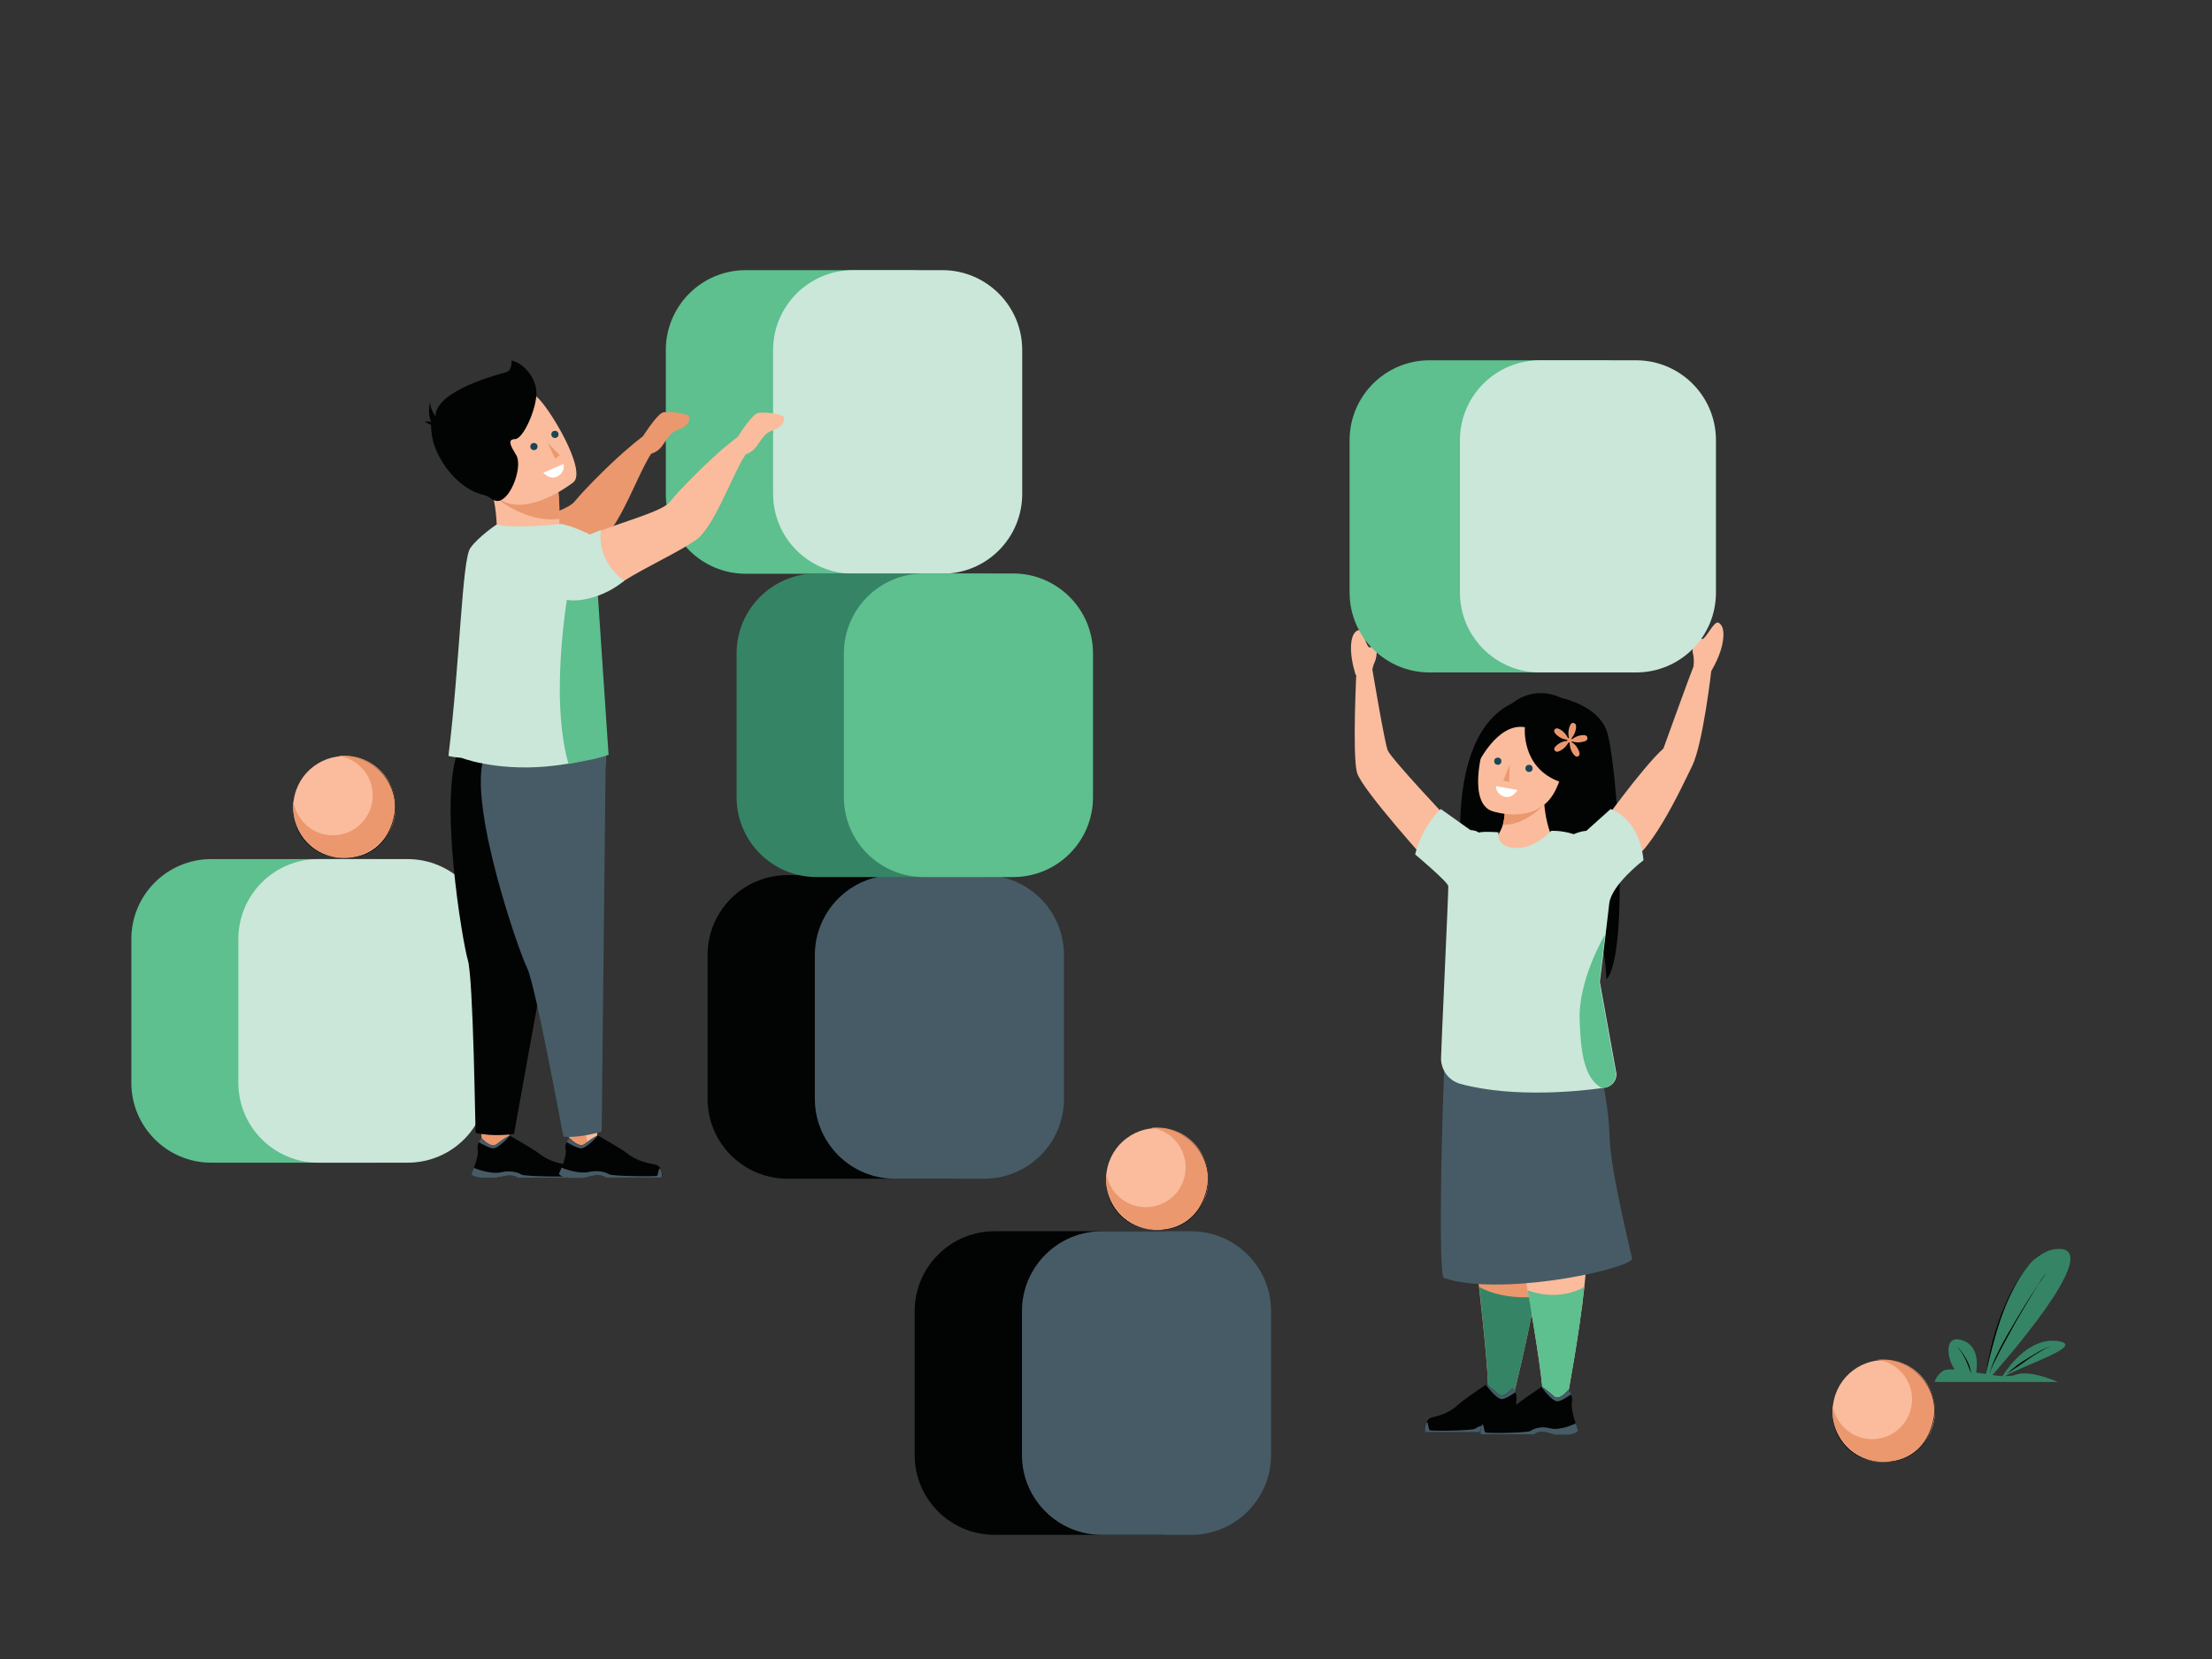 <?xml version="1.0" encoding="utf-8"?>
<!-- Generator: Adobe Illustrator 22.1.0, SVG Export Plug-In . SVG Version: 6.00 Build 0)  -->
<svg version="1.1" id="Layer_1" xmlns="http://www.w3.org/2000/svg" xmlns:xlink="http://www.w3.org/1999/xlink" x="0px" y="0px"
	 viewBox="0 0 800 600" style="enable-background:new 0 0 800 600;" xml:space="preserve">
<rect x="0" y="0" width="800" height="600" fill="#333333" stroke="none"/>
<style type="text/css">
	.st0{fill:#368466;}
	.st1{fill:#020303;}
	.st2{fill:#EB986F;}
	.st3{fill:#FABC9D;}
	.st4{fill:#FFFFFF;}
	.st5{fill:#465B65;}
	.st6{fill:#5EBF8F;}
	.st7{fill:#CAE7D9;}
	.st8{fill:none;stroke:#000000;stroke-miterlimit:10;}
	.st9{fill:#184655;}
	.st10{fill:#EB996E;}
</style>
<g>
	<g>
		<path class="st0" d="M724.2,497.7c2.5-3.9,10-14,19.9-12.7c10.8,1.5-12,8.6-19,12.7c1.6,0,2.9-0.1,3.9-0.5
			c4.7-1.7,12.7,1.5,15.2,2.6h-26h-18.5c0.3-1.1,1.1-2.8,3.2-4.1c0.7-0.4,2.2-0.5,4.1-0.4c-2.6-3.1-4.5-13.1,2.9-10.5
			c5.4,1.9,5.4,8,4.8,11.6c1.1,0.2,2.3,0.4,3.5,0.5c2.2-11.3,10-44.4,25.9-45.2c16.1-0.9-13.6,34.3-23.5,45.6
			C721.8,497.5,723,497.6,724.2,497.7z"/>
	</g>
	<g>
		<g>
			<g>
				<path class="st1" d="M562.1,251.9c0,0,15,2,18.9,12.2c3.9,10.2,8.5,80.8,0,90.1c0,0-0.5-8.8-1.3-10.7c0,0-1.7,17.9-10.1,21.6
					c-8.5,3.7-40.9-53.6-40.9-53.6S520.8,248.7,562.1,251.9z"/>
			</g>
			<g>
				<path class="st2" d="M534.9,465.5c2.2,19.4,3.8,36.2,3.2,40.9l9-1.1l0.1,0c0,0,0-0.1,0.1-0.3c0,0,0,0,0,0
					c0.6-2.2,4.5-18.1,7.3-32.9c1.8-9.7,3.1-19,2.6-23.8c-1.4-12.5,11.2-63.8-0.4-68.3c-11.6-4.5-31.4,11.8-31.4,11.8
					S531.1,432.4,534.9,465.5z"/>
			</g>
			<g>
				<path class="st3" d="M552.5,466.7c3.3,19,5.8,35.4,5.5,40l9-2.1c0,0,4.1-21.6,6-39.2v0c0.9-8,1.3-15.1,0.6-19
					c-2.1-12.3,7.3-64.3-4.6-68.1c-11.9-3.8-30.6,13.7-30.6,13.7S546.7,433.4,552.5,466.7z"/>
			</g>
			<g>
				<path class="st1" d="M539.6,265.6c0.1-0.2,3.5-12.7,14.9-14.7c9.2-1.6,17.9,5,19.3,14.2c1.4,9.3,0,21.4-15.2,25.7L539.6,265.6z"
					/>
			</g>
			<g>
				<g>
					<path class="st3" d="M539.6,304.2l17.2,10.2l4.3-12.1c0,0-2-4.4-2.6-11.5c-0.2-3-0.2-6.4,0.3-10.2l-14.9,6.5
						c0,0,0.3,1.4,0.4,3.3c0.1,2.1,0,5-0.7,7.7C542.8,300.6,541.6,302.8,539.6,304.2z"/>
				</g>
				<g>
					<path class="st2" d="M543.5,298.3c8.2,0.3,15-7.4,15-7.4l-14.3-0.3C544.3,292.7,544.3,295.6,543.5,298.3z"/>
				</g>
				<g>
					<path class="st3" d="M539.8,293.4c0,0,16.1,5.4,22.6-7.3c7-13.7,1-24.4-4.6-25.4c-11-2.1-17.8,1.7-20,6.1
						C535.6,271.1,530.9,290.6,539.8,293.4z"/>
				</g>
				<path class="st4" d="M548.8,285.7l-7.8-1.4c0,0-0.1,2.8,3,3.8C547.1,289,548.8,285.7,548.8,285.7z"/>
				<path class="st4" d="M204.6,167.3l-7.8-1.4c0,0-0.1,2.8,3,3.8C202.9,170.6,204.6,167.3,204.6,167.3z"/>
				<path class="st4" d="M261.6,129.8l-7.8-1.4c0,0-0.1,2.8,3,3.8C259.9,133.1,261.6,129.8,261.6,129.8z"/>
			</g>
			<g>
				<path class="st5" d="M590.3,455.5c-4.7,4.5-48.7,13.3-68.1,6.7c-2-0.7-1-55.3,0.7-89.1c1.4-25.9,3.2-51.2,4.7-60.2
					c0.9-5.7,5.4-10.1,11.1-10.9c1-0.1,2-0.3,3.1-0.4c-0.2,2.5,0.6,4.9,5.1,5.8c5.9,1.2,11.3-2.7,14.1-5.3c4.6,1,7.6,1.5,11.2,3
					c4,1.7,6.4,5.9,5.8,10.2l-1.1,8.2l-6.2,25.4c-0.4,3.3,1.7,10.9,2.2,14.2c1.5,9.9,8.9,29.6,9.2,48
					C582.5,424.2,590.5,455.3,590.3,455.5z"/>
			</g>
			<g>
				<path class="st1" d="M551.5,263c0,0-1.5,14.6,12.5,19.7c5.6,2,8.5-20.2-3.2-24.7c-11.7-4.4-23.2,0.9-24.6,8.6
					c-1.4,7.8-1.8,9.8-1.8,9.8S541.5,261.3,551.5,263z"/>
			</g>
			<g>
				<path class="st0" d="M538.1,506.4l9-1.1c0.1-0.1,0.1-0.2,0.2-0.3c0,0,0,0,0,0c0.6-2.2,4.5-18.1,7.3-32.9c-0.2-1.3-0.4-2.3-0.7-3
					c0,0-10.2,1-18.9-3.6C537.1,484.9,538.7,501.7,538.1,506.4z"/>
			</g>
			<g>
				<path class="st6" d="M558,506.7l9-2.1c0,0,4.1-21.6,6-39.2v0c0,0-8.3,5.6-20.5,1.3h0C555.8,485.7,558.4,502.1,558,506.7z"/>
			</g>
		</g>
		<g>
			<g>
				<g>
					<path class="st2" d="M569.8,264.3c0.5-2,0.1-2.6-0.6-2.8c-0.7-0.2-1.3,0.1-1.8,2.2c-0.5,2,0.3,4,0.3,4S569.3,266.3,569.8,264.3
						z"/>
				</g>
				<g>
					<path class="st2" d="M565.1,264.4c-1.7-1.3-2.4-1.1-2.8-0.6s-0.4,1.2,1.3,2.5c1.7,1.3,3.8,1.3,3.8,1.3S566.7,265.7,565.1,264.4
						z"/>
				</g>
				<g>
					<path class="st2" d="M571.4,266c2.1-0.4,2.6,0.1,2.7,0.8c0.1,0.7-0.2,1.3-2.3,1.6c-2.1,0.4-3.9-0.5-3.9-0.5
						S569.4,266.4,571.4,266z"/>
				</g>
				<g>
					<path class="st2" d="M570.6,270.7c1,1.8,0.7,2.5,0.2,2.8c-0.6,0.3-1.3,0.2-2.3-1.6c-1-1.8-0.8-3.9-0.8-3.9
						S569.6,268.8,570.6,270.7z"/>
				</g>
				<g>
					<path class="st2" d="M563.7,269c-1.7,1.2-1.8,1.9-1.4,2.4c0.4,0.6,1,0.8,2.8-0.4c1.7-1.2,2.5-3.1,2.5-3.1
						S565.5,267.8,563.7,269z"/>
				</g>
			</g>
			<g>
				<path class="st2" d="M568.6,267.7c0-0.5-0.4-0.9-0.9-0.9c-0.5,0-0.9,0.4-0.9,0.9c0,0.5,0.4,0.9,0.9,0.9
					C568.2,268.6,568.6,268.2,568.6,267.7z"/>
			</g>
		</g>
	</g>
	<g>
		<g>
			<path class="st3" d="M612.4,241.5c0,0,0.5-2.7-0.1-5.1c-0.6-2.4,0.7-8.3,1.8-7.8c1.1,0.5,0.3,2.6,1.6,2.5
				c1.3-0.1,4.2-6.7,5.8-5.9c1.6,0.8,2.4,3.3,1.3,8.3c-1.2,5-4.2,9.7-4.2,9.7L612.4,241.5z"/>
		</g>
		<g>
			<path class="st3" d="M578.3,299.5c0,0,15.6-21.9,23.3-28.8c0,0,9.9-27.4,10.7-29.2c0.8-1.8,6.6,1.2,6.6,1.2s-3,26.3-6.9,34.3
				c-3.9,7.9-16,34.5-25.3,35.8C577.5,314.2,578.3,299.5,578.3,299.5z"/>
		</g>
		<g>
			<path class="st3" d="M524.9,297.5c0,0-21.8-23.1-23-26.1c-1.2-3-5.6-29.5-5.6-29.5l-5.7,0.2c0,0-1.6,31.1,0.2,37.4
				c1.8,6.2,27.4,34.4,27.4,34.4L524.9,297.5z"/>
		</g>
		<g>
			<path class="st7" d="M523.8,320.5c-0.1-1.5-12-11.5-12-11.5c2.7-10.7,9.3-16.4,9.3-16.4l10.7,7.6c2.1,0.1,3,0.9,3,0.9
				c1.8-0.5,7.1-0.1,7.1-0.1c-0.1,2.6,0.6,5,5.1,5.6c6,0.8,11.3-3.3,14-6.1c0,0,3.6-0.3,8.2,1.2c0,0,2.2-1.1,4.5-1.2l8.8-7.9
				c0,0,10.3,3,11.9,18.5c0,0-11.6,8.8-12.4,15.7l-0.3,2.6l-1.1,9.3l-2,16.4l5.9,32.6c0.1,0.3,0.1,0.6,0.1,0.9
				c0,2.2-1.5,4.1-3.7,4.7c0,0-0.5,0.1-1.4,0.2c-6.2,0.9-31.5,3.9-51.3-1.5c-4.5-1.2-7.4-5.5-7-10.1
				C521.1,381.9,523.9,321.9,523.8,320.5z"/>
		</g>
		<g>
			<path class="st6" d="M571.3,368.9c0.4,11.4,1.5,21,8,24.6c0.9-0.1,1.4-0.2,1.4-0.2c2.2-0.5,3.7-2.5,3.7-4.7c0-0.3,0-0.6-0.1-0.9
				l-5.9-32.6l2-16.4c-0.1-0.3-0.1-0.4-0.1-0.4S570.8,354.3,571.3,368.9z"/>
		</g>
		<g>
			<path class="st3" d="M496.1,243.8c0,0,0.1-2.4,1.1-4.4c1-2,1-7.3-0.1-7.1c-1,0.2-0.7,2.2-1.9,1.8c-1.1-0.3-2.4-6.7-3.9-6.2
				c-1.5,0.4-2.8,2.4-2.7,7c0.1,4.5,1.7,9.2,1.7,9.2L496.1,243.8z"/>
		</g>
	</g>
	<g>
		<g>
			<path class="st6" d="M328.8,207.5h-59.1c-15.9,0-28.9-12.9-28.9-28.9v-52c0-15.9,12.9-28.9,28.9-28.9h59.1
				c15.9,0,28.9,12.9,28.9,28.9v52C357.7,194.6,344.8,207.5,328.8,207.5z"/>
		</g>
		<g>
			<path class="st7" d="M340.8,207.5h-32.3c-15.9,0-28.9-12.9-28.9-28.9v-52c0-15.9,12.9-28.9,28.9-28.9h32.3
				c15.9,0,28.9,12.9,28.9,28.9v52C369.7,194.6,356.8,207.5,340.8,207.5z"/>
		</g>
		<g>
			<path class="st6" d="M135.4,420.5H76.4c-15.9,0-28.9-12.9-28.9-28.9v-52c0-15.9,12.9-28.9,28.9-28.9h59.1
				c15.9,0,28.9,12.9,28.9,28.9v52C164.3,407.6,151.4,420.5,135.4,420.5z"/>
		</g>
		<g>
			<path class="st7" d="M147.4,420.5h-32.3c-15.9,0-28.9-12.9-28.9-28.9v-52c0-15.9,12.9-28.9,28.9-28.9h32.3
				c15.9,0,28.9,12.9,28.9,28.9v52C176.3,407.6,163.4,420.5,147.4,420.5z"/>
		</g>
		<g>
			<g>
				<path class="st2" d="M167.2,214.5c1.7,4.2,13.1,3.1,21.9-2.9c8.7-5.9,21.3-11.4,28.4-16.4c5.3-3.6,10.9-17.4,15.1-25.9
					c1.1-2.2,2.1-4,2.9-5.2c5.2-1.5,4.8-6.9,9.6-8.6c5.7-2,3.9-5.2,3.9-5.2s-4.1-1.7-9-1.2c-1.8,0.3-5.3,5.4-7.5,8.7
					c-2,1.5-4.3,3.4-6.9,5.7c-6.9,6.1-14.6,14-17.8,17.9c-3.6,4.5-27.1,9.5-33.5,14.7C170,199.8,170.9,222.8,167.2,214.5z"/>
			</g>
			<g>
				<path class="st2" d="M207.8,279.2l-24.6,136.8l-8.5,0.6c0,0-6.7-59.6-1-80.1c5.7-20.6-9.9-46.6-5.5-64.4
					C172.6,254.1,207.8,279.2,207.8,279.2z"/>
			</g>
			<g>
				<path class="st3" d="M179.5,203.6l21.5-3.5c1-3.5,1.3-8.3,1.3-12.5c0-5.3-0.4-9.7-0.4-9.7l-17.4-1.7l-7.7-0.7
					C181.1,183.5,179.5,203.6,179.5,203.6z"/>
			</g>
			<g>
				<path class="st2" d="M178.9,179.7c0,0,11.5,9.8,23.5,7.9c0-5.3-0.4-9.7-0.4-9.7l-17.4-1.7L178.9,179.7z"/>
			</g>
			<g>
				<path class="st1" d="M210.6,273.4l-24.7,136.7c0,0-7.4,1.2-13.9-0.4c-0.1-0.3-0.8-55.8-2.8-62.5c-2-6.7-10.7-59-3.3-76.2
					C173,242.1,206,263,210.6,273.4z"/>
			</g>
			<g>
				<path class="st3" d="M191.4,312.9c4.4,12.1,8.3,24.5,6.3,34.6c-0.6,3-0.9,6.1-1.1,9.2c-0.2,2.9-0.2,5.8,0,8.8
					c1,23.8,10,48.1,11.4,51.8c0.1,0.3,0.2,0.5,0.2,0.5l7.6-0.8l3.2-143.5c0,0-34.5-13.9-36.4,4.3
					C181.6,287.2,186.8,299.9,191.4,312.9z"/>
			</g>
			<g>
				<path class="st1" d="M184.8,319.1c6.1,0.7,7,0.5,13.1-0.4c2.9-0.4,4.6-5.3,5.3-11.7L187,280.3l-12.3-4.8
					C174.7,275.4,173.1,300,184.8,319.1z"/>
			</g>
			<g>
				<path class="st3" d="M207.4,174.4c0,0-20.1,15.9-29.8,3.3c-9.7-12.6-18.8-19.1-6.4-29.8c12.4-10.7,18.6-7.8,22.9-4.4
					C198.4,147,212.4,170,207.4,174.4z"/>
			</g>
			<g>
				<path class="st1" d="M153.6,152.6c0,0,1.1-0.4,2.4,0c0,0,0,0,0,0c-1.6-3-0.4-7.6-0.4-7.6c-0.4,2.5,1.9,5.5,1.9,5.5
					c0.1-9.4,23.5-15.3,25.6-15.9c2.2-0.6,1.9-4.2,1.9-4.2c4.5,0.9,9.2,6.6,9,12.1c-0.1,5.5-4.7,16.2-7.7,16.3
					c-3,0.1-1.6,2.5,0.4,5.8c2,3.3-0.6,12.2-4.2,15.4c-2.9,2.5-4.5,0.4-6.2-0.5c-0.4-0.2-0.9-0.4-1.4-0.5
					c-6.8-1.5-13.9-8.2-17.4-16.8c-1.4-3.4-1.6-6.8-1.6-8.5C155.3,153.4,154.2,152.8,153.6,152.6z"/>
			</g>
			<g>
				<path class="st2" d="M196.6,365.5c1,23.8,10,48.1,11.4,51.8l5.6-0.3C212.9,415.9,201.9,366.2,196.6,365.5L196.6,365.5z"/>
			</g>
			<g>
				<g>
					<path class="st1" d="M174.2,426h4.8c1.6-0.2,2.8-0.6,4.4-0.8c2.5-0.3,3.6,0.6,3.9,0.8c0,0,20.3,0,20.3,0c0.5-0.6,0-2.1-0.5-3.2
						c-0.3-0.7-1-1.3-1.9-1.5c-2.1-0.5-6.4-1-10.2-4.1c-2.2-1.7-10.5-6.4-10.5-6.4l0,0c-0.2,0-1.1,0.2-4.9,3.1
						c-2,1.5-5.3-2.1-5.3-2.1s-0.6,0.5-1.1,1.3c-0.4,0.7-0.7,1.6-0.4,2.7c0.3,1.6-0.7,4.6-1.4,6.6c-0.5,1.2-0.9,2.1-0.9,2.1
						S170.1,425.5,174.2,426z"/>
				</g>
				<g>
					<path class="st5" d="M173.1,413c1.1,0.7,3.5,2.1,5.1,2.3c2.1,0.2,6.2-4.6,6.2-4.6l0,0c-0.2,0-1.1,0.2-4.9,3.1
						c-2,1.5-5.3-2.1-5.3-2.1S173.5,412.2,173.1,413z"/>
				</g>
				<g>
					<path class="st5" d="M174.2,426h4.8c1.6-0.2,2.8-0.6,4.4-0.8c2.5-0.3,3.6,0.6,3.9,0.8c0,0,20.3,0,20.3,0c0.5-0.6,0-2.1-0.5-3.2
						c-0.6-0.5-0.8,2.1-1.1,2.5c-0.3,0.4-16.5,0.2-17.4-0.5c-0.9-0.6-3.7-1.7-7.6-0.8c-3.4,0.7-8.4-1.1-9.6-1.6
						c-0.5,1.2-0.9,2.1-0.9,2.1S170.1,425.5,174.2,426z"/>
				</g>
			</g>
			<g>
				<path class="st5" d="M219.1,270.3l-1.5,138.9c0,0-7.1,2.4-13.8,1.9c-0.2-0.3-10.1-54.9-13.2-61.1s-20.4-56.3-16-74.6
					C176.8,245.8,212.9,260.9,219.1,270.3z"/>
			</g>
			<g>
				<g>
					<path class="st1" d="M206.1,425.9h4.8c1.6-0.2,2.8-0.6,4.4-0.8c2.5-0.3,3.6,0.6,3.9,0.8c0,0,0,0,0,0h20.2
						c0.5-0.6,0-2.1-0.5-3.2c-0.3-0.7-1-1.3-1.9-1.5c-2.1-0.5-6.4-1-10.2-4.1c-2.2-1.7-10.5-6.4-10.5-6.4l0,0
						c-0.2,0-1.1,0.2-4.9,3.1c-2,1.5-5.3-2.1-5.3-2.1s-0.6,0.5-1.1,1.3c-0.4,0.7-0.7,1.6-0.4,2.7c0.3,1.6-0.7,4.6-1.4,6.6
						c-0.5,1.2-0.9,2.1-0.9,2.1S202,425.5,206.1,425.9z"/>
				</g>
				<g>
					<path class="st5" d="M204.9,413c1.1,0.7,3.5,2.1,5.1,2.3c2.1,0.2,6.2-4.6,6.2-4.6l0,0c-0.2,0-1.1,0.2-4.9,3.1
						c-2,1.5-5.3-2.1-5.3-2.1S205.4,412.1,204.9,413z"/>
				</g>
				<g>
					<path class="st5" d="M206,426h4.9c1.6-0.2,2.6-0.7,4.3-0.9c2.5-0.3,3.6,0.6,3.9,0.8c0,0,0,0,0,0h20.2c0.5-0.6,0-2.1-0.5-3.2
						c-0.6-0.5-0.8,2.1-1.1,2.5c-0.3,0.4-16.5,0.2-17.4-0.5c-0.9-0.6-3.7-1.7-7.6-0.8c-3.4,0.7-8.4-1.1-9.6-1.6
						c-0.5,1.2-0.9,2.1-0.9,2.1S201.9,425.5,206,426z"/>
				</g>
			</g>
			<g>
				<g>
					<path class="st1" d="M547.1,518h-4.5c-1.5-0.3-2.6-0.7-4.2-0.9c-2.4-0.3-3.4,0.7-3.7,0.9c0,0,0,0,0,0h-19.2
						c-0.5-0.7,0-2.4,0.4-3.6c0.3-0.8,1-1.5,1.8-1.7c2-0.6,6-1.2,9.7-4.7c2.1-2,10-7.2,10-7.2l0,0c0.2,0,1,0.3,4.6,3.5
						c1.9,1.6,5-2.3,5-2.3s0.6,0.5,1,1.5c0.4,0.8,0.6,1.8,0.4,3.1c-0.3,1.8,0.6,5.2,1.4,7.5c0.4,1.4,0.8,2.4,0.8,2.4
						S551,517.5,547.1,518z"/>
				</g>
				<g>
					<path class="st5" d="M548.2,503.4c-1.1,0.8-3.4,2.4-4.9,2.6c-2,0.3-5.9-5.2-5.9-5.2l0,0c0.2,0,1,0.3,4.6,3.5
						c1.9,1.6,5-2.3,5-2.3S547.7,502.5,548.2,503.4z"/>
				</g>
				<g>
					<path class="st5" d="M547.2,518.1h-4.7c-1.5-0.3-2.5-0.8-4.1-1c-2.4-0.3-3.4,0.7-3.7,0.9c0,0,0,0,0,0h-19.2
						c-0.5-0.7,0-2.4,0.4-3.6c0.6-0.5,0.7,2.4,1.1,2.8c0.3,0.5,15.7,0.2,16.5-0.5c0.9-0.7,3.5-1.9,7.2-0.9c3.2,0.8,8-1.3,9.1-1.8
						c0.4,1.4,0.8,2.4,0.8,2.4S551.1,517.5,547.2,518.1z"/>
				</g>
			</g>
			<g>
				<g>
					<path class="st1" d="M567.2,518.8h-4.5c-1.5-0.3-2.6-0.7-4.2-0.9c-2.4-0.3-3.4,0.7-3.7,0.9c0,0,0,0,0,0h-19.2
						c-0.5-0.7,0-2.4,0.4-3.6c0.3-0.8,1-1.5,1.8-1.7c2-0.6,6-1.2,9.7-4.7c2.1-2,10-7.2,10-7.2l0,0c0.2,0,1,0.3,4.6,3.5
						c1.9,1.6,5-2.3,5-2.3s0.6,0.5,1,1.5c0.4,0.8,0.6,1.8,0.4,3.1c-0.3,1.8,0.6,5.2,1.4,7.5c0.4,1.4,0.8,2.4,0.8,2.4
						S571.1,518.3,567.2,518.8z"/>
				</g>
				<g>
					<path class="st5" d="M568.3,504.2c-1.1,0.8-3.4,2.4-4.9,2.6c-2,0.3-5.9-5.2-5.9-5.2l0,0c0.2,0,1,0.3,4.6,3.5
						c1.9,1.6,5-2.3,5-2.3S567.8,503.3,568.3,504.2z"/>
				</g>
				<g>
					<path class="st5" d="M567.3,518.9h-4.7c-1.5-0.3-2.5-0.8-4.1-1c-2.4-0.3-3.4,0.7-3.7,0.9c0,0,0,0,0,0h-19.2
						c-0.5-0.7,0-2.4,0.4-3.6c0.6-0.5,0.7,2.4,1.1,2.8c0.3,0.5,15.7,0.2,16.5-0.5c0.9-0.7,3.5-1.9,7.2-0.9c3.2,0.8,8-1.3,9.1-1.8
						c0.4,1.4,0.8,2.4,0.8,2.4S571.2,518.3,567.3,518.9z"/>
				</g>
			</g>
			<g>
				<path class="st7" d="M162.2,273.3c0.1,0.4,4.3,0.7,4.7,0.8c3,1.1,17.7,5.7,38.5,2.1c4.3-0.7,8.9-1.8,13.7-3.3l-3-54.5l-2.2-24.8
					c0,0-7.4-3.8-11.3-4.1c0,0-16.6,1.9-23,0.2c0,0-6.5,4.3-9.5,8.5C167.1,202.5,166.4,238.7,162.2,273.3z"/>
			</g>
			<g>
				<path class="st6" d="M205.6,276.3c4.3-0.9,9.7-1.6,14.5-3.3l-4.2-62.6l-9.6-1.3C206.4,209,198.1,249.7,205.6,276.3z"/>
			</g>
			<g>
				<path class="st3" d="M201.3,214.5c1.8,4.2,13.2,3.1,21.9-2.9c0.8-0.5,1.5-1,2.4-1.5c8.5-5.3,19.6-10.3,26.1-14.8
					c6.1-4.2,12.5-21.7,16.9-29.2c0.4-0.7,0.8-1.3,1.1-1.8c5.1-1.6,4.8-6.9,9.6-8.6c5.7-2,4-5.2,4-5.2s-4.1-1.7-9-1.2
					c-1.8,0.3-5.4,5.4-7.5,8.7c-1.4,1.1-3.1,2.4-4.9,3.9c-7.3,6.3-16.4,15.5-19.7,19.7c-2.6,3.2-15.5,6.7-24.9,10.3
					c-3.7,1.5-6.9,2.9-8.7,4.4C197.3,205.4,201.3,214.5,201.3,214.5z"/>
			</g>
			<g>
				<path class="st7" d="M201.2,214.6c1.8,4.2,13.5,3.2,22.2-2.8c0.8-0.5,1.5-1.2,2.4-1.7c-9-6.7-8.9-15.2-8.5-18.4
					c-3.7,1.5-7,2.7-8.8,4.2C197.2,205.3,201.2,214.6,201.2,214.6z"/>
			</g>
		</g>
		<g>
			<g>
				
					<ellipse transform="matrix(0.235 -0.972 0.972 0.235 -94.167 733.072)" class="st3" cx="418.5" cy="426.3" rx="18.5" ry="18.5"/>
			</g>
			<g>
				<path class="st2" d="M418.5,407.8c-0.7,0-1.5,0-2.2,0.1c7.1,0.9,12.5,7,12.5,14.3c0,8-6.5,14.4-14.4,14.4
					c-7.3,0-13.3-5.4-14.3-12.5c-0.1,0.7-0.1,1.4-0.1,2.2c0,10.2,8.3,18.5,18.5,18.5s18.5-8.3,18.5-18.5
					C437,416.1,428.7,407.8,418.5,407.8z"/>
			</g>
		</g>
		<g>
			<path class="st1" d="M418.8,555.1h-59.1c-15.9,0-28.9-12.9-28.9-28.9v-52c0-15.9,12.9-28.9,28.9-28.9h59.1
				c15.9,0,28.9,12.9,28.9,28.9v52C447.7,542.1,434.8,555.1,418.8,555.1z"/>
		</g>
		<g>
			<path class="st5" d="M430.8,555.1h-32.3c-15.9,0-28.9-12.9-28.9-28.9v-52c0-15.9,12.9-28.9,28.9-28.9h32.3
				c15.9,0,28.9,12.9,28.9,28.9v52C459.7,542.1,446.8,555.1,430.8,555.1z"/>
		</g>
		<g>
			<path class="st1" d="M343.9,426.3h-59.1c-15.9,0-28.9-12.9-28.9-28.9v-52c0-15.9,12.9-28.9,28.9-28.9h59.1
				c15.9,0,28.9,12.9,28.9,28.9v52C372.8,413.4,359.8,426.3,343.9,426.3z"/>
		</g>
		<g>
			<g>
				
					<ellipse transform="matrix(0.235 -0.972 0.972 0.235 -188.429 344.369)" class="st3" cx="124.5" cy="291.9" rx="18.5" ry="18.5"/>
			</g>
			<g>
				<path class="st2" d="M124.5,273.3c-0.7,0-1.5,0-2.2,0.1c7.1,0.9,12.5,7,12.5,14.3c0,8-6.5,14.4-14.4,14.4
					c-7.3,0-13.3-5.4-14.3-12.5c-0.1,0.7-0.1,1.4-0.1,2.2c0,10.2,8.3,18.5,18.5,18.5s18.5-8.3,18.5-18.5
					C143,281.6,134.7,273.3,124.5,273.3z"/>
			</g>
		</g>
		<g>
			<g>
				
					<ellipse transform="matrix(0.235 -0.972 0.972 0.235 25.314 1052.621)" class="st3" cx="681.2" cy="510.2" rx="18.5" ry="18.5"/>
			</g>
			<g>
				<path class="st2" d="M681.2,491.7c-0.7,0-1.5,0-2.2,0.1c7.1,0.9,12.5,7,12.5,14.3c0,8-6.5,14.4-14.4,14.4
					c-7.3,0-13.3-5.4-14.3-12.5c-0.1,0.7-0.1,1.4-0.1,2.2c0,10.2,8.3,18.5,18.5,18.5s18.5-8.3,18.5-18.5
					C699.7,500,691.4,491.7,681.2,491.7z"/>
			</g>
		</g>
		<g>
			<path class="st5" d="M355.9,426.3h-32.3c-15.9,0-28.9-12.9-28.9-28.9v-52c0-15.9,12.9-28.9,28.9-28.9h32.3
				c15.9,0,28.9,12.9,28.9,28.9v52C384.8,413.4,371.9,426.3,355.9,426.3z"/>
		</g>
		<g>
			<path class="st0" d="M354.4,317.2h-59.1c-15.9,0-28.9-12.9-28.9-28.9v-52c0-15.9,12.9-28.9,28.9-28.9h59.1
				c15.9,0,28.9,12.9,28.9,28.9v52C383.3,304.3,370.3,317.2,354.4,317.2z"/>
		</g>
		<g>
			<path class="st6" d="M366.4,317.2h-32.3c-15.9,0-28.9-12.9-28.9-28.9v-52c0-15.9,12.9-28.9,28.9-28.9h32.3
				c15.9,0,28.9,12.9,28.9,28.9v52C395.3,304.3,382.4,317.2,366.4,317.2z"/>
		</g>
		<g>
			<path class="st6" d="M579.4,243.2H517c-15.9,0-28.9-12.9-28.9-28.9v-55.1c0-15.9,12.9-28.9,28.9-28.9h62.4
				c15.9,0,28.9,12.9,28.9,28.9v55.1C608.3,230.3,595.3,243.2,579.4,243.2z"/>
		</g>
		<g>
			<path class="st7" d="M591.7,243.2h-34.8c-15.9,0-28.9-12.9-28.9-28.9v-55.1c0-15.9,12.9-28.9,28.9-28.9h34.8
				c15.9,0,28.9,12.9,28.9,28.9v55.1C620.6,230.3,607.7,243.2,591.7,243.2z"/>
		</g>
	</g>
	<g>
		<path d="M740.3,460.3c-1.2,1.3-2.1,2.8-3.1,4.3c-1,1.5-1.9,3-2.8,4.5c-1.9,3-3.6,6-5.4,9.1c-1.7,3.1-3.4,6.1-5.1,9.3
			c-0.8,1.5-1.6,3.1-2.4,4.7c-0.4,0.8-0.8,1.6-1.1,2.4c-0.4,0.8-0.6,1.6-0.9,2.5l0,0c0.4-1.7,1-3.4,1.7-5c0.3-0.8,0.7-1.6,1.1-2.4
			c0.4-0.8,0.8-1.6,1.2-2.4c1.6-3.1,3.4-6.2,5.2-9.2c1.8-3,3.6-6.1,5.5-9c1-1.5,1.9-3,2.9-4.4C738.1,463,739,461.5,740.3,460.3
			L740.3,460.3z"/>
	</g>
	<g>
		<path d="M707.7,486.9c0.7,0.7,1.3,1.4,1.9,2.2c0.6,0.8,1.1,1.6,1.5,2.4c0.5,0.8,0.9,1.7,1.2,2.6c0.3,0.9,0.5,1.9,0.6,2.8l0,0
			c-0.3-0.9-0.6-1.8-1-2.7c-0.3-0.9-0.7-1.8-1.1-2.6c-0.4-0.9-0.9-1.7-1.4-2.5C708.9,488.4,708.3,487.7,707.7,486.9L707.7,486.9z"/>
	</g>
	<g>
		<path d="M742.3,486.9c-0.8,0-1.6,0.4-2.3,0.7c-0.7,0.4-1.4,0.8-2.1,1.2c-1.4,0.8-2.8,1.7-4.1,2.6l-4,2.8c-1.4,0.9-2.7,1.8-4.1,2.7
			l0,0c1.2-1.1,2.5-2.1,3.8-3.1c1.3-1,2.7-1.9,4.1-2.7c1.4-0.9,2.8-1.7,4.2-2.5c0.7-0.4,1.5-0.8,2.2-1.1
			C740.7,487.2,741.5,486.9,742.3,486.9L742.3,486.9z"/>
	</g>
</g>
<g>
	<path d="M741,452.4c-2.1,0.6-3.9,1.8-5.5,3.3c-1.6,1.5-2.9,3.2-4.1,5c-2.4,3.6-4.3,7.5-6,11.5c-1.6,4-3,8.1-4.1,12.3
		c-0.6,2.1-1.1,4.2-1.7,6.3c-0.5,2.1-0.9,4.2-1.4,6.3l0,0c0.6-4.3,1.5-8.5,2.6-12.7c1.2-4.2,2.5-8.3,4.3-12.3
		c1.7-4,3.7-7.9,6.2-11.5c1.2-1.8,2.6-3.5,4.2-4.9C737,454.1,738.9,452.9,741,452.4L741,452.4z"/>
</g>
<path class="st8" d="M109.3,308.5"/>
<path class="st8" d="M139.5,277.5"/>
<g>
	<path d="M106.1,289.7c-0.4,3.8,0.2,7.7,2,11.1c1.8,3.4,4.7,6.1,8.2,7.7c3.4,1.6,7.4,2.2,11.1,1.6c3.8-0.5,7.4-2.2,10-4.9
		c2.7-2.7,4.3-6.3,5.1-10c0.8-3.7,0.3-7.7-1.4-11.1c-1.6-3.4-4.4-6.3-7.7-8.2c-3.3-1.9-7.2-2.9-10.9-2.3l0,0c3.8-0.6,7.7,0.4,11,2.3
		c3.3,1.9,6.1,4.8,7.8,8.2c1.7,3.4,2.2,7.5,1.4,11.2c-0.8,3.7-2.4,7.4-5.2,10.1c-2.7,2.7-6.4,4.4-10.1,4.9
		c-3.8,0.5-7.7-0.1-11.2-1.7c-3.5-1.6-6.4-4.3-8.2-7.7C106.3,297.4,105.7,293.5,106.1,289.7L106.1,289.7z"/>
</g>
<g>
	<path d="M662.8,508.1c-0.4,3.8,0.2,7.7,2,11.1c1.8,3.4,4.7,6.1,8.2,7.7c3.4,1.6,7.4,2.2,11.1,1.6c3.8-0.5,7.4-2.2,10-4.9
		c2.7-2.7,4.3-6.3,5.1-10c0.8-3.7,0.3-7.7-1.4-11.1c-1.6-3.4-4.4-6.3-7.7-8.2c-3.3-1.9-7.2-2.9-10.9-2.3l0,0c3.8-0.6,7.7,0.4,11,2.3
		c3.3,1.9,6.1,4.8,7.8,8.2c1.7,3.4,2.2,7.5,1.4,11.2c-0.8,3.7-2.4,7.4-5.2,10.1c-2.7,2.7-6.4,4.4-10.1,4.9
		c-3.8,0.5-7.7-0.1-11.2-1.7c-3.5-1.6-6.4-4.3-8.2-7.7C663,515.8,662.4,511.9,662.8,508.1L662.8,508.1z"/>
</g>
<g>
	<path d="M400.1,424.2c-0.4,3.8,0.2,7.7,2,11.1c1.8,3.4,4.7,6.1,8.2,7.7c3.4,1.6,7.4,2.2,11.1,1.6c3.8-0.5,7.4-2.2,10-4.9
		c2.7-2.7,4.3-6.3,5.1-10c0.8-3.7,0.3-7.7-1.4-11.1c-1.6-3.4-4.4-6.3-7.7-8.2c-3.3-1.9-7.2-2.9-10.9-2.3l0,0c3.8-0.6,7.7,0.4,11,2.3
		c3.3,1.9,6.1,4.8,7.8,8.2c1.7,3.4,2.2,7.5,1.4,11.2c-0.8,3.7-2.4,7.4-5.2,10.1c-2.7,2.7-6.4,4.4-10.1,4.9
		c-3.8,0.5-7.7-0.1-11.2-1.7c-3.5-1.6-6.4-4.3-8.2-7.7C400.3,431.9,399.7,428,400.1,424.2L400.1,424.2z"/>
</g>
<circle class="st9" cx="541.7" cy="275.3" r="1.3"/>
<circle class="st9" cx="553" cy="277.9" r="1.3"/>
<polyline class="st10" points="546,276.5 543.7,282.3 545.8,282.8 "/>
<circle class="st9" cx="200.7" cy="157.1" r="1.3"/>
<circle class="st9" cx="193.1" cy="161.5" r="1.3"/>
<polyline class="st10" points="198.1,160.2 202.4,164.6 200.8,165.9 "/>
<path class="st4" d="M196.5,171l7.3-3.2c0,0,0.8,2.7-2,4.4S196.5,171,196.5,171z"/>
</svg>
